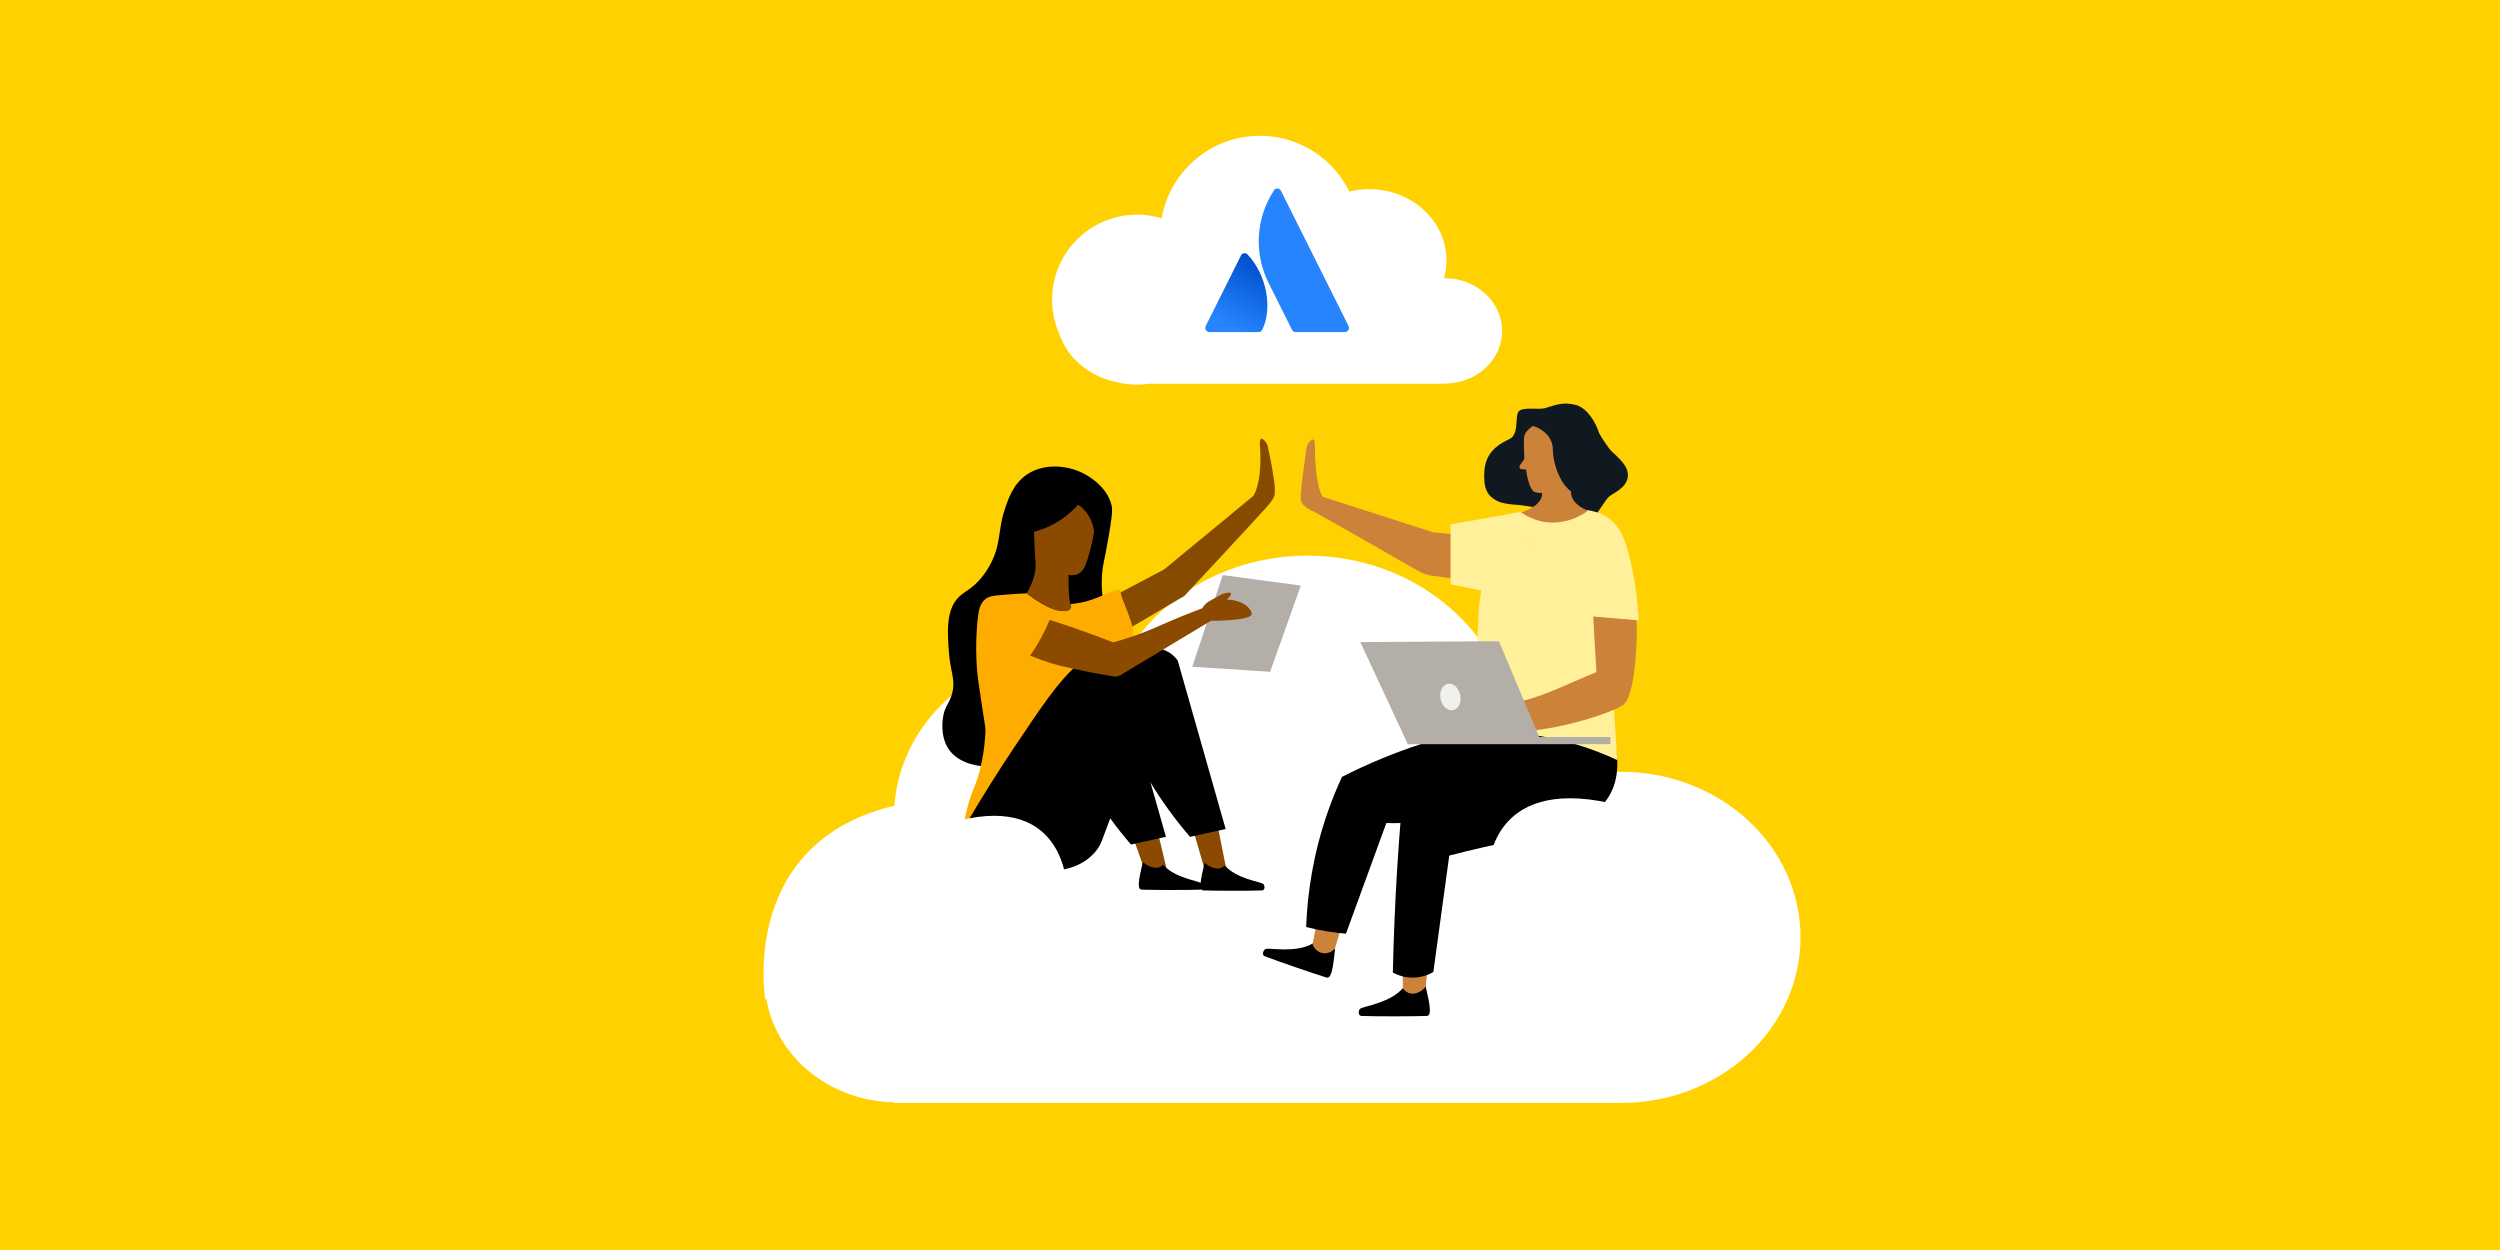 <?xml version="1.0" encoding="UTF-8"?>
<svg id="Layer_1_copy" data-name="Layer 1 copy" xmlns="http://www.w3.org/2000/svg" xmlns:xlink="http://www.w3.org/1999/xlink" viewBox="0 0 1000 500">
  <defs>
    <style>
      .cls-1 {
        fill: #ffd100;
      }

      .cls-2 {
        fill: #b4aea9;
      }

      .cls-3 {
        fill: #fff099;
      }

      .cls-4 {
        fill: url(#linear-gradient);
      }

      .cls-5 {
        fill: #101820;
      }

      .cls-6 {
        fill: #cc8339;
      }

      .cls-7 {
        fill: #fff;
      }

      .cls-8 {
        fill: #f0f0ec;
      }

      .cls-9 {
        fill: #2684ff;
      }

      .cls-10 {
        fill: #874b00;
      }

      .cls-11 {
        fill: #ffac00;
      }

      .cls-12 {
        fill: #8c4a00;
      }
    </style>
    <linearGradient id="linear-gradient" x1="313.67" y1="-4130.38" x2="312.31" y2="-4132.73" gradientTransform="translate(-2928.41 -45120.45) scale(10.95 -10.95)" gradientUnits="userSpaceOnUse">
      <stop offset="0" stop-color="#0052cc"/>
      <stop offset=".92" stop-color="#2684ff"/>
    </linearGradient>
  </defs>
  <g id="Layer_3" data-name="Layer 3">
    <rect class="cls-1" width="1000" height="500"/>
    <path class="cls-7" d="M578.06,111.32c-.14,0-.29,0-.43,0,.63-2.28.97-4.66.97-7.12,0-15.77-13.85-28.55-30.94-28.55-2.74,0-5.39.33-7.92.95-6.5-13.2-20.08-22.28-35.79-22.28-19.68,0-36.02,14.26-39.28,33-3.11-.94-6.41-1.45-9.83-1.45-18.77,0-34,15.22-34,34,0,4.8,1,9.36,2.79,13.5,3.22,9.65,11.84,17.1,22.6,19.39,2.75.72,5.63,1.1,8.61,1.1,1.68,0,3.34-.13,4.96-.37h118.8v-.11c12.34-.26,22.26-9.58,22.26-21.03s-10.21-21.04-22.8-21.04h0Z"/>
    <path class="cls-7" d="M305.95,392.13c0-26.95,23.68-48.8,52.88-48.8.33,0,.66,0,.99.01-1.47-5.28-2.25-10.81-2.25-16.51,0-36.58,32.13-66.23,71.77-66.23,6.98,0,13.73.92,20.12,2.64,13.92-24.37,41.64-40.98,73.56-40.98,40.56,0,74.33,26.82,81.64,62.3,17.35,1.6,32.23,10.94,40.52,24.23,1.08-.05,2.16-.07,3.26-.07,39.64,0,71.77,29.65,71.77,66.23s-32.14,66.23-71.77,66.23c-.25,0-.5,0-.76,0h0s-290.11,0-290.11,0v-.25c-28.62-.62-51.62-22.22-51.62-48.79h0Z"/>
    <path class="cls-10" d="M431.93,245.4c.87-.21,33.71-17.62,33.71-17.62l35.71-29.42s3.75-5.14,2.6-20.55c-.21-2.81.75-2.56,1.63-1.8.84.73,1.38,1.75,1.61,2.84.78,3.67,2.84,13.73,2.72,16.63-.11,2.7.75,2.73-3.51,7.64-3.15,3.62-32.66,35.26-32.66,35.26l-41.82,24.66v-17.64h0Z"/>
    <path class="cls-2" d="M520.31,234.23c-10.4-1.4-20.81-2.81-31.21-4.2-4.07,12.22-8.13,24.44-12.19,36.66,10.38.68,20.76,1.35,31.14,2.03,4.09-11.5,8.18-22.99,12.27-34.48h0Z"/>
    <path class="cls-12" d="M477.18,331.57c3.12-1.31,6.24-2.61,9.36-3.91,1.37,6.88,2.74,13.76,4.11,20.64-2.74.5-5.48.99-8.22,1.49-1.75-6.07-3.5-12.14-5.25-18.21h0Z"/>
    <path class="cls-12" d="M452.52,332.9c3.34-.81,6.69-1.63,10.03-2.44,1.34,5.62,2.68,11.23,4.03,16.85-2.93.19-5.85.39-8.78.58-1.76-4.99-3.52-9.99-5.28-14.99Z"/>
    <path d="M490.26,331.59c-6.38-22.45-12.77-44.89-19.16-67.34-.79-1.12-2.3-2.89-4.73-3.94-4.41-1.91-8.82-.15-10.98.75-6.85,2.85-10.52,8.57-12.88,12.18-2.05,3.13-3.7,5.35-3.85,5.58-3.23,5.27-9.06,14.07-20.4,29.67-.9,6.32-3.14,14.78-9.28,22.31-5.24,6.42-9.61,7.61-9.16,10.37,1.02,6.16,24.79,11.87,36.24,1.63,2.25-2.01,3.75-3.92,4.92-7.12,3.37-9.21,7.71-20.25,13.07-33.74,3.49,6.9,7.93,14.48,13.64,22.31,2.78,3.82,5.58,7.31,8.33,10.5,4.75-1.05,9.49-2.1,14.23-3.14h0Z"/>
    <path d="M441.89,243.71c-.33-1.82-1.57-6.89-1.08-13.83.3-4.34,1.01-5.58,2.52-14.55,1.23-7.27,1.83-10.95,1.32-13.11-1.92-8.15-10.26-12.37-11.79-13.11-6.33-3.05-15.41-3.85-22.13.72-5.55,3.78-7.51,9.87-9.02,14.55-2.65,8.24-1.23,13.78-6.01,22.13-1.18,2.07-2.34,3.57-2.65,3.97-3.9,4.99-7.06,5.92-9.5,8.3-5.27,5.12-4.57,14.33-3.97,22.25.64,8.4,2.91,11,1.08,16.96-1.18,3.82-2.62,4.4-3.37,8.42-.2,1.05-1.39,7.97,2.16,13.23,4.43,6.56,13.78,6.92,15.15,6.98,24.91.97,50.55-44.57,47.27-62.9h0Z"/>
    <path d="M465.22,345.85c4.59,5.37,14.18,6.49,15.41,7.44.58.45.87,2.51-.51,2.57-5.56.22-19.34.14-23.53,0-2.45-.08,0-8.05.42-10.54.05-.29.42-.38.6-.15.36.45,4.96,3.66,7.61.68h0Z"/>
    <path d="M489.91,346.16c4.59,5.37,14.18,6.49,15.41,7.44.58.45.87,2.51-.51,2.57-5.56.22-19.34.14-23.53,0-2.45-.08,0-8.05.42-10.54.05-.29.42-.38.6-.15.36.45,4.96,3.66,7.61.68h0Z"/>
    <path d="M466.37,334.7c-6.27-22.03-12.53-44.06-18.8-66.09-.78-1.1-2.26-2.83-4.65-3.86-4.33-1.87-8.65-.15-10.78.74-6.72,2.79-10.32,8.41-12.64,11.96-2.01,3.07-3.64,5.25-3.78,5.47-3.17,5.17-8.89,13.81-20.02,29.12-7.15,5.71-10.79,14.14-9.11,21.89.29,1.35,1.73,7.22,7.25,11.04,5.79,4.02,14.18,4.46,19.33.74,3.1-2.24,4.27-5.45,4.83-6.99,3.31-9.04,7.56-19.87,12.83-33.11,3.42,6.77,7.79,14.21,13.38,21.89,2.73,3.75,5.48,7.17,8.18,10.3,4.66-1.03,9.31-2.05,13.97-3.08h0Z"/>
    <path class="cls-11" d="M448.21,235.81c-1.92-.06-7.37,2.65-11.18,3.96-3.36,1.15-6.35,1.65-8.87,1.88.16.54.28,1.29-.1,1.87-.76,1.16-3.01.85-4.14.69-4.9-.68-10.52-4.78-13.21-6.9-3.94.19-7.37.45-10.16.69-3.49.31-4.94.51-6.31,1.58-2.31,1.81-2.76,4.84-2.96,6.41-1.75,13.73-.1,25.44-.1,25.44,2.78,19.72,3.15,18.7,2.96,21.98-.16,2.66-.75,12.35-4.34,21.2-.54,1.34-2,4.72-3.15,9.56-.74,3.06-1.09,5.62-1.28,7.3,7.67-13.17,14.68-24.1,20.29-32.48,11.23-16.77,16.85-25.15,24.17-32.1,1.25-1.18,17.52-5,22.74-10.86,3.31-3.71-5.1-17.22-4.36-20.22h0Z"/>
    <path class="cls-12" d="M428.15,241.65c-.48-1.76-.81-5.15-.73-11.66.98.16,2.51.25,3.96-.51,1.84-.96,2.65-2.79,3.58-5.63.9-2.75,1.95-6.54,2.68-11.25-.22-1.7-.91-5.01-3.45-8.06-.99-1.18-2.04-2.05-2.94-2.68-1.5,1.69-3.52,3.65-6.14,5.5-4.34,3.07-8.56,4.58-11.51,5.37.04,1.53.11,3.83.26,6.65.2,3.72.35,4.96.38,6.14.07,2.72-.51,6.67-3.55,11.79,2.53,1.88,4.78,3.31,6.49,4.32,3.09,1.83,5.05,2.68,7.42,2.81.87.05,2.77.14,3.44-.92.44-.69.18-1.58.1-1.87h0Z"/>
    <path class="cls-12" d="M490.73,239.86c.48-.47,1.97-1.96,1.61-2.56-.22-.37-1.06-.25-1.72-.14-1.7.27-2.54.92-5.59,2.58-1.25.68-1.58.83-2.15,1.29-1,.81-1.63,1.68-2.01,2.29-2.18.81-5.63,2.13-9.83,3.87-6.56,2.72-8.92,3.97-13.7,5.81-2.76,1.06-6.89,2.53-12.12,3.94-4.54-1.79-9.26-3.55-14.15-5.26-3.81-1.34-7.56-2.58-11.23-3.74-.55,1.37-1.18,2.77-1.87,4.21-1.87,3.87-3.91,7.23-5.93,10.11,1.63.66,3.17,1.24,4.61,1.76,0,0,1.98.71,4.01,1.36,2.98.95,12.14,3.1,24.78,5.21.96.16,1.94-.03,2.77-.53,12.07-7.25,24.14-14.51,36.2-21.76,3.75.06,6.84-.16,9.06-.39,6.07-.63,6.99-1.48,7.19-2.19.23-.84-.48-1.71-1.02-2.34-2.67-3.18-7.17-3.49-8.9-3.52h0Z"/>
    <path class="cls-7" d="M426.69,354.77s-.49-37.24-43.19-26.51c0,0-11.71-8.81-21.3-6.96-67.32,12.99-56.09,78.44-56.09,78.44l88.59-30.25,31.98-14.72h0Z"/>
    <path class="cls-4" d="M499.15,101.92c-.55-.72-1.58-.86-2.29-.31-.2.16-.37.37-.48.6l-14.08,28.17c-.42.83-.08,1.84.75,2.26.24.12.49.18.75.18h19.62c.64.02,1.23-.35,1.5-.93,4.23-8.74,1.67-22.04-5.78-29.96h0Z"/>
    <path class="cls-9" d="M509.5,76.29c-7.14,10.99-7.97,24.93-2.17,36.68l9.46,18.92c.29.57.87.93,1.5.93h19.61c.93,0,1.68-.75,1.68-1.68h0c0-.27-.06-.53-.17-.76l-27.05-54.1c-.37-.79-1.32-1.13-2.11-.75-.33.16-.6.42-.75.75h0s0,0,0,0Z"/>
    <path class="cls-5" d="M618.1,163.23c-2.66.79-9.23-.65-10.71,1.46-1.43,2.11.11,7.52-2.63,10.27-1.37,1.37-10.3,3.4-11.01,13.31-.51,7.33,1.3,10.21,5.18,12.15,3.09,1.54,9.12,1.48,10.53,1.82,1.41.3,9.74,1.18,12.97,2.68s8.05,4.84,11.75,4.07c3.69-.77,7.58-8.65,9.27-10.2s7.37-3.51,7.71-8.4c.34-4.88-5.96-8.82-7.61-11.14s-3.67-5.02-4.39-7.28c-.73-2.26-4.03-8.93-9.11-10.07-5.17-1.15-7.32-.03-11.93,1.32h0Z"/>
    <path d="M561.16,395.24c-5.11,5.97-15.77,7.22-17.13,8.28-.65.5-.96,2.79.57,2.86,6.18.25,21.5.16,26.16,0,2.72-.09,0-8.95-.47-11.72-.05-.32-.47-.42-.67-.17-.4.5-5.51,4.07-8.46.76h0Z"/>
    <path d="M525.17,377.36c-6.78,3.98-17.26,1.68-18.89,2.23-.78.26-1.82,2.33-.39,2.89,5.76,2.25,20.27,7.17,24.73,8.54,2.6.8,2.93-8.46,3.38-11.23.05-.32-.3-.55-.58-.38-.54.34-6.54,2.05-8.25-2.05h0Z"/>
    <path class="cls-6" d="M560.94,381.83c.08,4.47.15,8.94.22,13.41.4.61,1.15,1.51,2.35,1.96,2.16.8,4.91-.19,6.78-2.55.51-5.16,1.02-10.32,1.54-15.47-3.63.88-7.26,1.76-10.89,2.65h0Z"/>
    <path class="cls-6" d="M525.03,377.74c.89-4.69,1.78-9.37,2.67-14.07,3.53.42,7.06.85,10.6,1.28-1.44,4.81-2.88,9.61-4.32,14.42-1.36,1.63-3.51,2.32-5.46,1.76-2.55-.72-3.41-3.18-3.49-3.4h0Z"/>
    <path d="M607.2,288.79c-15.91,2.16-34.53,6.4-54.33,14.56-5.71,2.35-11.06,4.84-16.07,7.4-1.99,4.28-3.9,8.91-5.64,13.88-6.05,17.23-8.21,33.18-8.7,46.18,2.47.63,5.17,1.21,8.08,1.69,2.78.46,5.4.76,7.84.97,5.39-14.75,10.77-29.51,16.16-44.26,6.43.26,16.36-.22,27.38-4.46,20.69-7.96,31.35-23.86,34.91-29.77-3.21-2.06-6.41-4.12-9.62-6.18h0Z"/>
    <path d="M609.48,299.03c-11.69,5.37-23.96,11.71-36.55,19.22-4.32,2.58-8.49,5.18-12.51,7.79-.59,7.16-1.12,14.43-1.57,21.82-.87,14.09-1.42,27.8-1.71,41.14,1.28.71,4.22,2.12,8.2,2.05,3.89-.07,6.74-1.51,8-2.26,2.12-15.52,4.24-31.03,6.36-46.55,9.82-2.57,17.78-4.29,22.97-5.33,16.82-3.39,22.35-3.38,29.94-8.2,3.78-2.41,10.19-6.47,12.92-14.36,2.68-7.73,1.98-19.57-5.74-24.81-8.16-5.54-22.52-2.59-30.31,9.5h0Z"/>
    <path class="cls-6" d="M654.63,247.61c.16,4.28.18,10.44-.58,17.83-1.38,13.41-3.78,15.65-4.62,16.38-1.56,1.37-14.09,7.17-25.64,9.07-7.43,1.22-13.9,1.85-18.98,1-.54-3.36-1.07-6.72-1.61-10.08,8.72-1.18,25.94-12.99,34.66-14.17-.33-8.01-.66-16.02-.98-24.03,5.92,1.34,11.84,2.68,17.76,4.01h0Z"/>
    <path class="cls-3" d="M645.16,208.69c-5.38-5.03-12.78-5.06-15.9-4.88-5.52.55-11.03,1.1-16.55,1.66-2.14-.55-5.32-.99-8.71.09-3.31,1.05-2.57,4-7.35,16.23-3.33,8.53-4.59,16.26-5.08,21.68-.01.15-.23,2.6-.31,5.27-.4,14.36-2.28,37.1-1.02,44.47,5.7-.37,12.23-.37,19.38.38,15.68,1.65,28.36,6.26,37.28,10.45-.42-6.46-1.28-20.12-1.28-20.12-7.11,2.94-21.18,7.32-33.53,8.34-2.52-4.25-4.23-7.11-6.75-11.35,8.96-.79,21.71-7.41,33.23-12.08-.43-7.41-.86-14.82-1.29-22.23,6.08.52,12.17,1.03,18.25,1.55-.42-6.51-1.65-20.78-5.8-32.17-.79-2.15-2-4.84-4.59-7.27h0Z"/>
    <rect class="cls-2" x="563.11" y="294.82" width="81.07" height="2.85"/>
    <path class="cls-2" d="M616.36,296.42c-5.59-13.31-11.18-26.62-16.77-39.93-18.49.11-36.99.23-55.48.34,6.33,13.61,12.67,27.22,19,40.83,17.75-.42,35.5-.84,53.24-1.26h0Z"/>
    <path class="cls-8" d="M576.24,279.63c.62,2.9,2.87,4.88,5.04,4.42,2.17-.46,3.43-3.18,2.81-6.09s-2.87-4.88-5.04-4.42c-2.17.46-3.43,3.18-2.81,6.09Z"/>
    <path class="cls-6" d="M528.25,198.04c.51.47.82.68.82.68l44.05,14.15s36.95,4.04,37.84,3.93l7.73,19.47-45.71-5.95c-1.98-.26-3.89-.9-5.62-1.89-8.9-5.1-37.64-21.57-41.23-23.42-1.49-.77-2.52-1.36-3.29-1.86,2.04-1.41,3.83-3.15,5.4-5.1h0Z"/>
    <path class="cls-6" d="M524.07,176.4c.89-.89,1.92-1.23,1.9,1.83-.07,11.09,1.62,18.65,3.11,20.49-1.86,1.99-2.56,3.41-4.15,5.64-5.01-2.39-4.64-4.09-4.6-6.32.05-3.16,1.64-14.41,2.21-18.44.17-1.2.67-2.34,1.53-3.19h0Z"/>
    <path class="cls-3" d="M603.99,205.55l-23.76,4.19v23.99l12.38,2.49c11.18,1.52,22.36,3.04,33.54,4.56l-22.15-35.22h0Z"/>
    <path class="cls-5" d="M600.29,198.61c-3.33-2.3-6.26-10.85-.97-15.49"/>
    <path id="Neck" class="cls-6" d="M628.7,195.41s-2.28,5.15,6.44,8.9c0,0-12.5,10.17-26.71.67,0,0,9.37-2.63,8.35-8.4-1.02-5.77,11.11-8.5,11.92-1.18h0Z"/>
    <path class="cls-6" d="M613.87,196.82c-2.49-1.01-3.44-8.99-3.44-8.99l-1.71-.12c-.68-.05-1.13-.72-.89-1.39l1.91-2.71s-.29-7.09-.14-8.46c.08-1.18.65-2.26,1.5-3.09,1.63-1.55,4.6-3.95,7.41-4.19,10.28-1.04,15.31,4.37,14.73,13.95-.58,9.58-12.43,14.74-12.43,14.74,0,0-4.7,1.19-6.94.25h0Z"/>
    <path class="cls-5" d="M611.77,170.21c2.07-.15,9.28,2.81,9.35,9.45.02,6.68,4.75,21.89,16.01,18.06,8.4-2.84-3.47-26.76-3.47-26.76l-8.12-6.02s-12.24,1.55-13.78,5.27h0Z"/>
    <path class="cls-7" d="M595.5,347.19s.55-36.49,48.44-25.98c0,0,12.94-7.45,23.89-6.82,10.95.63,14.6,19.51,14.6,19.51l-51.06,27.71-35.87-14.43h0Z"/>
  </g>
</svg>